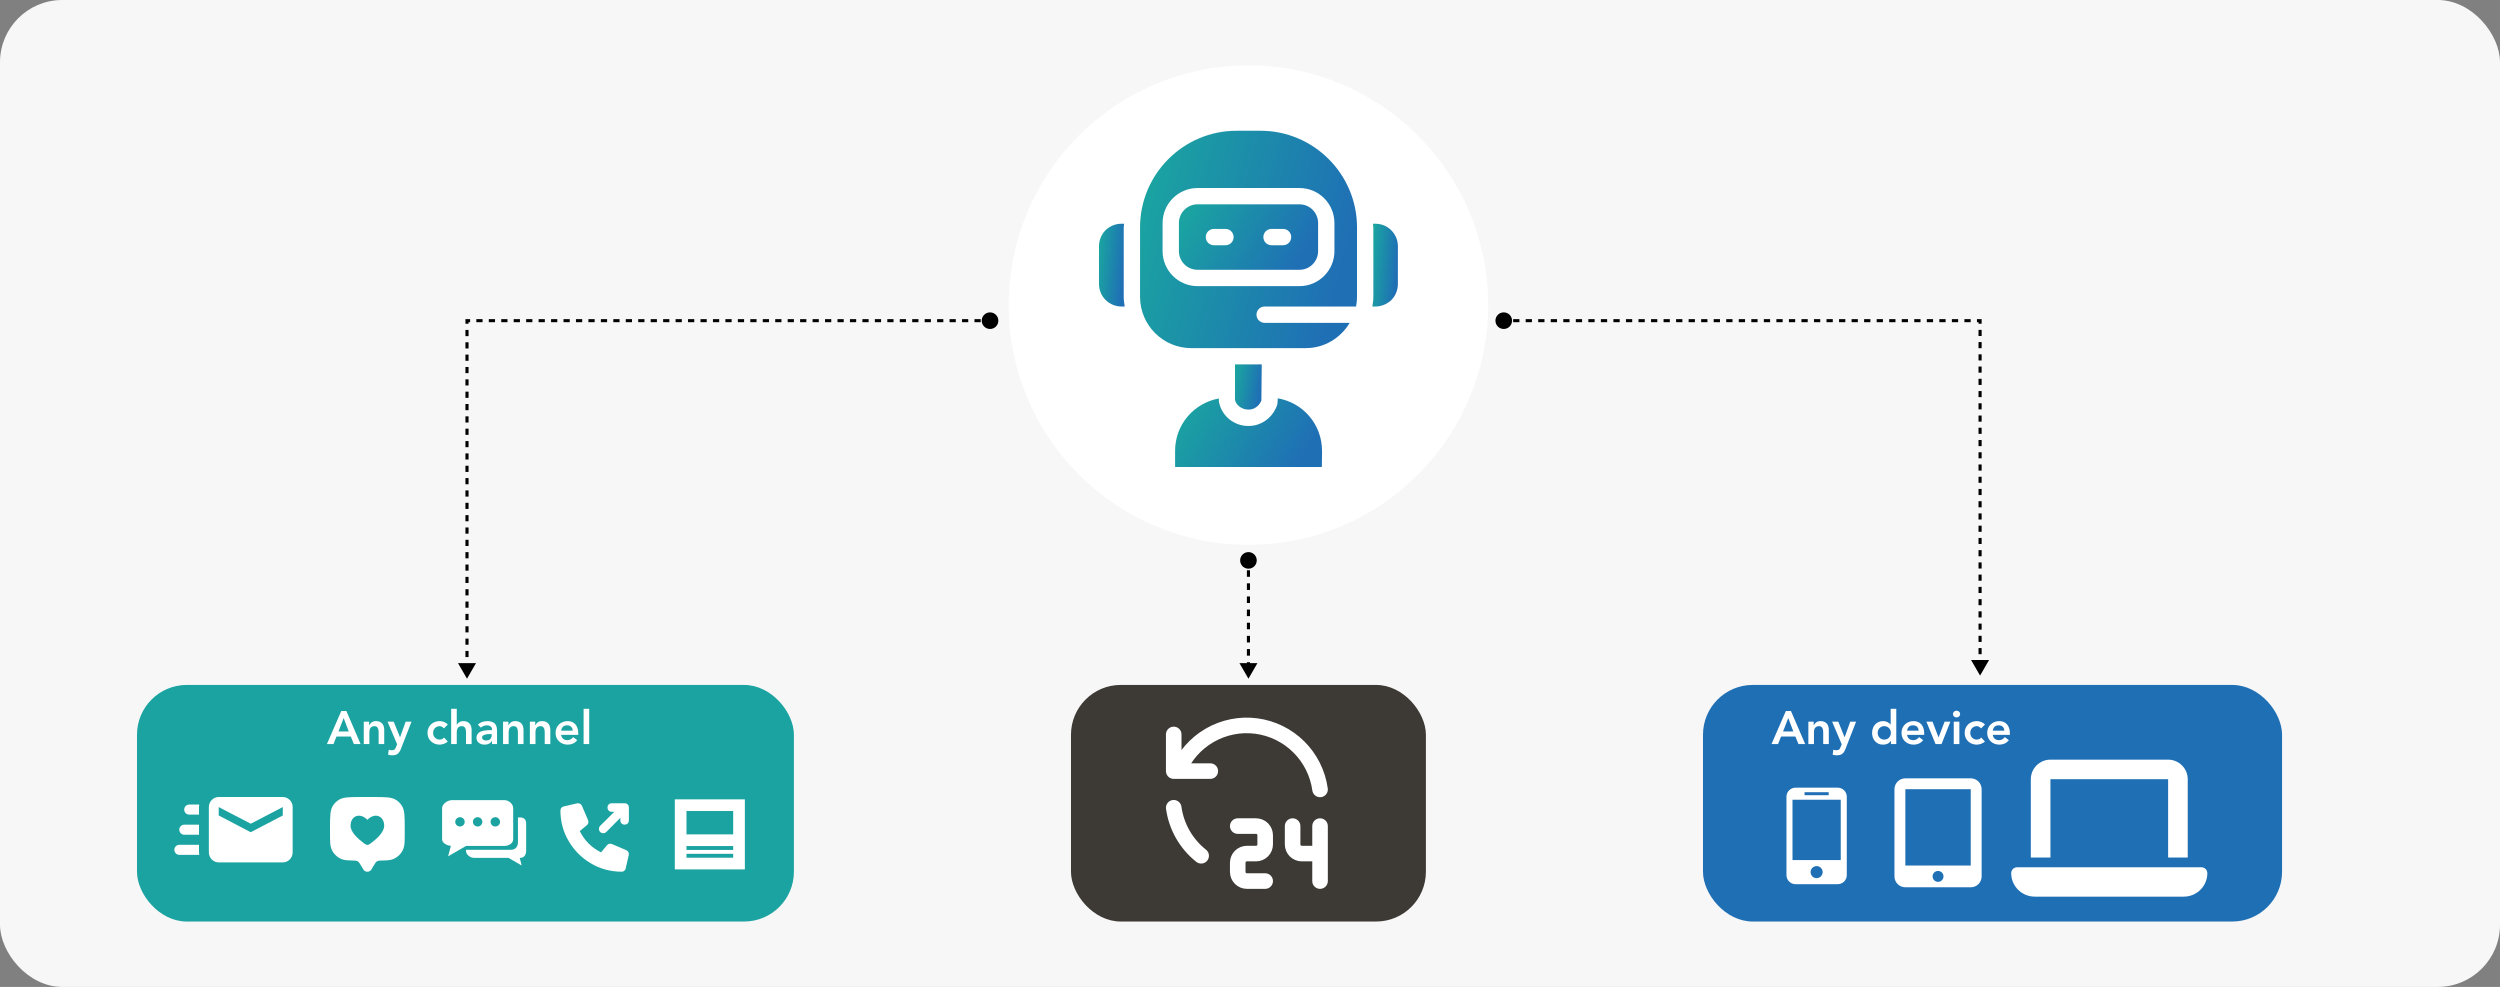 <svg xmlns="http://www.w3.org/2000/svg" width="803" height="317" viewBox="0 0 803 317" fill="none"><rect x="0" y="0" width="803" height="317" fill="#808080" stroke="none"/><rect width="803" height="317" rx="20" fill="#F7F7F7"></rect><rect x="547" y="230" width="292" height="183" rx="3" transform="rotate(180 547 230)" fill="#F7F7F7"></rect><path d="M315.333 103C315.333 101.527 316.527 100.333 318 100.333C319.473 100.333 320.667 101.527 320.667 103C320.667 104.473 319.473 105.667 318 105.667C316.527 105.667 315.333 104.473 315.333 103ZM150 103H149.5L149.5 102.5H150V103ZM150 218L147.113 213L152.887 213L150 218ZM149.5 215.026L149.5 213.043L150.5 213.043L150.5 215.026L149.5 215.026ZM149.5 211.06L149.5 209.078L150.5 209.078L150.5 211.06L149.5 211.06ZM149.5 207.095L149.5 205.112L150.5 205.112L150.5 207.095H149.5ZM149.5 203.129L149.5 201.147H150.5L150.5 203.129L149.5 203.129ZM149.5 199.164L149.5 197.181H150.5L150.5 199.164H149.5ZM149.5 195.198L149.5 193.216L150.5 193.216L150.5 195.198H149.5ZM149.5 191.233L149.5 189.25L150.5 189.25L150.5 191.233L149.5 191.233ZM149.5 187.267L149.5 185.284H150.5L150.5 187.267H149.5ZM149.5 183.302L149.5 181.319H150.5L150.5 183.302H149.5ZM149.5 179.336L149.5 177.353L150.5 177.353L150.5 179.336H149.5ZM149.5 175.371L149.5 173.388H150.5L150.5 175.371H149.5ZM149.5 171.405L149.5 169.422H150.5L150.5 171.405H149.5ZM149.5 167.44L149.5 165.457H150.5L150.5 167.44H149.5ZM149.5 163.474L149.5 161.491H150.5L150.5 163.474H149.5ZM149.5 159.509L149.5 157.526H150.5L150.5 159.509H149.5ZM149.5 155.543L149.5 153.56H150.5L150.5 155.543H149.5ZM149.5 151.578L149.5 149.595H150.5L150.5 151.578H149.5ZM149.5 147.612L149.5 145.629H150.5L150.5 147.612H149.5ZM149.5 143.647L149.5 141.664H150.5L150.5 143.647H149.5ZM149.5 139.681L149.5 137.698H150.5L150.5 139.681H149.5ZM149.5 135.716L149.5 133.733H150.5L150.5 135.716H149.5ZM149.5 131.75L149.5 129.767H150.5L150.5 131.75H149.5ZM149.5 127.785L149.5 125.802H150.5L150.5 127.785H149.5ZM149.5 123.819L149.5 121.836H150.5L150.5 123.819H149.5ZM149.5 119.853L149.5 117.871H150.5L150.5 119.853H149.5ZM149.5 115.888L149.5 113.905H150.5L150.5 115.888H149.5ZM149.5 111.922L149.5 109.94H150.5L150.5 111.922H149.5ZM149.5 107.957L149.5 105.974H150.5L150.5 107.957H149.5ZM149.5 103.991L149.5 103H150.5L150.5 103.991H149.5ZM150 102.5H151V103.5H150V102.5ZM153 102.5H155V103.5H153V102.5ZM157 102.5H159V103.5H157V102.5ZM161 102.5H163V103.5H161V102.5ZM165 102.5H167V103.5H165V102.5ZM169 102.5H171V103.5H169V102.5ZM173 102.5H175V103.5H173V102.5ZM177 102.5H179V103.5H177V102.5ZM181 102.5H183V103.5H181V102.5ZM185 102.5H187V103.5H185V102.5ZM189 102.5H191V103.5H189V102.5ZM193 102.5H195V103.5H193V102.5ZM197 102.5H199V103.5H197V102.5ZM201 102.5H203V103.5H201V102.5ZM205 102.5H207V103.5H205V102.5ZM209 102.5H211V103.5H209V102.5ZM213 102.5H215V103.5H213V102.5ZM217 102.5H219V103.5H217V102.5ZM221 102.5H223V103.5H221V102.5ZM225 102.5H227V103.5H225V102.5ZM229 102.5H231V103.5H229V102.5ZM233 102.5H235V103.5H233V102.5ZM237 102.5H239V103.5H237V102.5ZM241 102.5H243V103.5H241V102.5ZM245 102.5H247V103.5H245V102.5ZM249 102.5H251V103.5H249V102.5ZM253 102.5H255V103.5H253V102.5ZM257 102.5H259V103.5H257V102.5ZM261 102.5H263V103.5H261V102.5ZM265 102.5H267V103.5H265V102.5ZM269 102.5H271V103.5H269V102.5ZM273 102.5H275V103.5H273V102.5ZM277 102.5H279V103.5H277V102.5ZM281 102.5H283V103.5H281V102.5ZM285 102.5H287V103.5H285V102.5ZM289 102.5H291V103.5H289V102.5ZM293 102.5H295V103.5H293V102.5ZM297 102.5H299V103.5H297V102.5ZM301 102.5H303V103.5H301V102.5ZM305 102.5H307V103.5H305V102.5ZM309 102.5H311V103.5H309V102.5ZM313 102.5H315V103.5H313V102.5ZM317 102.5H318V103.5H317V102.5Z" fill="black"></path><path d="M485.667 103C485.667 101.527 484.473 100.333 483 100.333C481.527 100.333 480.333 101.527 480.333 103C480.333 104.473 481.527 105.667 483 105.667C484.473 105.667 485.667 104.473 485.667 103ZM636 103H636.5V102.5H636V103ZM636 217L638.887 212H633.113L636 217ZM636.5 214.052V212.086H635.5V214.052H636.5ZM636.5 210.121V208.155H635.5V210.121H636.5ZM636.5 206.19V204.224H635.5V206.19H636.5ZM636.5 202.259V200.293H635.5V202.259H636.5ZM636.5 198.328V196.362H635.5V198.328H636.5ZM636.5 194.397V192.431H635.5V194.397H636.5ZM636.5 190.466V188.5H635.5V190.466H636.5ZM636.5 186.534V184.569H635.5V186.534H636.5ZM636.5 182.603V180.638H635.5V182.603H636.5ZM636.5 178.672V176.707H635.5V178.672H636.5ZM636.5 174.741V172.776H635.5V174.741H636.5ZM636.5 170.81V168.845H635.5V170.81H636.5ZM636.5 166.879V164.914H635.5V166.879H636.5ZM636.5 162.948V160.983H635.5V162.948H636.5ZM636.5 159.017V157.052H635.5V159.017H636.5ZM636.5 155.086V153.121H635.5V155.086H636.5ZM636.5 151.155V149.19H635.5V151.155H636.5ZM636.5 147.224V145.259H635.5V147.224H636.5ZM636.5 143.293V141.328H635.5V143.293H636.5ZM636.5 139.362V137.397H635.5V139.362H636.5ZM636.5 135.431V133.466H635.5V135.431H636.5ZM636.5 131.5V129.534H635.5V131.5H636.5ZM636.5 127.569V125.603H635.5V127.569H636.5ZM636.5 123.638V121.672H635.5V123.638H636.5ZM636.5 119.707V117.741H635.5V119.707H636.5ZM636.5 115.776V113.81H635.5V115.776H636.5ZM636.5 111.845V109.879H635.5V111.845H636.5ZM636.5 107.914V105.948H635.5V107.914H636.5ZM636.5 103.983V103H635.5V103.983H636.5ZM636 102.5H634.993V103.5H636V102.5ZM632.98 102.5H630.967V103.5H632.98V102.5ZM628.954 102.5H626.941V103.5H628.954V102.5ZM624.928 102.5H622.914V103.5H624.928V102.5ZM620.901 102.5H618.888V103.5H620.901V102.5ZM616.875 102.5H614.862V103.5H616.875V102.5ZM612.849 102.5H610.836V103.5H612.849V102.5ZM608.822 102.5H606.809V103.5H608.822V102.5ZM604.796 102.5H602.783V103.5H604.796V102.5ZM600.77 102.5H598.757V103.5H600.77V102.5ZM596.743 102.5H594.73V103.5H596.743V102.5ZM592.717 102.5H590.704V103.5H592.717V102.5ZM588.691 102.5H586.678V103.5H588.691V102.5ZM584.664 102.5H582.651V103.5H584.664V102.5ZM580.638 102.5H578.625V103.5H580.638V102.5ZM576.612 102.5H574.599V103.5H576.612V102.5ZM572.586 102.5H570.572V103.5H572.586V102.5ZM568.559 102.5H566.546V103.5H568.559V102.5ZM564.533 102.5H562.52V103.5H564.533V102.5ZM560.507 102.5H558.493V103.5H560.507V102.5ZM556.48 102.5H554.467V103.5H556.48V102.5ZM552.454 102.5H550.441V103.5H552.454V102.5ZM548.428 102.5H546.414V103.5H548.428V102.5ZM544.401 102.5H542.388V103.5H544.401V102.5ZM540.375 102.5H538.362V103.5H540.375V102.5ZM536.349 102.5H534.335V103.5H536.349V102.5ZM532.322 102.5H530.309V103.5H532.322V102.5ZM528.296 102.5H526.283V103.5H528.296V102.5ZM524.27 102.5H522.257V103.5H524.27V102.5ZM520.243 102.5H518.23V103.5H520.243V102.5ZM516.217 102.5H514.204V103.5H516.217V102.5ZM512.191 102.5H510.178V103.5H512.191V102.5ZM508.164 102.5H506.151V103.5H508.164V102.5ZM504.138 102.5H502.125V103.5H504.138V102.5ZM500.112 102.5H498.099V103.5H500.112V102.5ZM496.085 102.5H494.072V103.5H496.085V102.5ZM492.059 102.5H490.046V103.5H492.059V102.5ZM488.033 102.5H486.02V103.5H488.033V102.5ZM484.007 102.5H483V103.5H484.007V102.5Z" fill="black"></path><path d="M401 182.667C402.473 182.667 403.667 181.473 403.667 180C403.667 178.527 402.473 177.333 401 177.333C399.527 177.333 398.333 178.527 398.333 180C398.333 181.473 399.527 182.667 401 182.667ZM401 218L403.887 213L398.113 213L401 218ZM401.5 214.825L401.5 212.708L400.5 212.708L400.5 214.825L401.5 214.825ZM401.5 210.591L401.5 208.474L400.5 208.474L400.5 210.591L401.5 210.591ZM401.5 206.357L401.5 204.24L400.5 204.24L400.5 206.357L401.5 206.357ZM401.5 202.124L401.5 201.065L400.5 201.065L400.5 202.124L401.5 202.124ZM401.5 201.065L401.5 200.012L400.5 200.012L400.5 201.065L401.5 201.065ZM401.5 197.905L401.5 195.799L400.5 195.799L400.5 197.905L401.5 197.905ZM401.5 193.692L401.5 191.586L400.5 191.586L400.5 193.692L401.5 193.692ZM401.5 189.479L401.5 187.373L400.5 187.373L400.5 189.479L401.5 189.479ZM401.5 185.266L401.5 183.16L400.5 183.16L400.5 185.266L401.5 185.266ZM401.5 181.053L401.5 180L400.5 180L400.5 181.053L401.5 181.053Z" fill="black"></path><circle cx="401" cy="98" r="77" fill="white"></circle><g clip-path="url(#clip0_2067_639)"><path d="M406.207 98.448H435.565C435.758 97.439 435.876 96.415 435.876 95.347V73.05C435.876 55.93 421.967 42 404.873 42H397.186C380.092 42 366.183 55.93 366.183 73.05V95.347C366.183 104.426 373.56 111.814 382.61 111.814H419.434C425.433 111.814 430.647 108.536 433.521 103.699H406.207C404.755 103.699 403.585 102.527 403.585 101.074C403.585 99.62 404.755 98.448 406.207 98.448ZM384.64 91.906C378.463 91.906 373.426 86.876 373.426 80.675V71.626C373.426 65.425 378.463 60.396 384.64 60.396H417.405C423.582 60.396 428.618 65.425 428.618 71.626V80.675C428.618 86.862 423.582 91.906 417.405 91.906H384.64Z" fill="url(#paint0_linear_2067_639)"></path><path d="M423.374 80.675V71.626C423.374 68.332 420.693 65.632 417.405 65.632H384.64C381.351 65.632 378.67 68.317 378.67 71.626V80.675C378.67 83.969 381.351 86.654 384.64 86.654H417.405C420.693 86.654 423.374 83.969 423.374 80.675ZM393.616 78.776H389.913C388.461 78.776 387.291 77.604 387.291 76.15C387.291 74.697 388.461 73.525 389.913 73.525H393.616C395.068 73.525 396.238 74.697 396.238 76.15C396.238 77.604 395.068 78.776 393.616 78.776ZM412.117 78.776H408.414C406.962 78.776 405.792 77.604 405.792 76.15C405.792 74.697 406.962 73.525 408.414 73.525H412.117C413.568 73.525 414.739 74.697 414.739 76.15C414.739 77.604 413.568 78.776 412.117 78.776Z" fill="url(#paint1_linear_2067_639)"></path><path d="M449 79.073C449 75.097 445.771 71.863 441.801 71.863H441.001C441.001 72.264 441.12 72.635 441.12 73.05V95.347C441.12 96.401 440.957 97.424 440.809 98.448H441.801C443.697 98.448 445.534 97.691 446.956 96.326C448.245 94.977 449 93.137 449 91.238V79.073Z" fill="url(#paint2_linear_2067_639)"></path><path d="M353 91.238C353 95.214 356.229 98.448 360.199 98.448H361.251C361.102 97.424 360.94 96.415 360.94 95.347V73.05C360.94 72.65 361.043 72.264 361.058 71.863H360.199C358.303 71.863 356.466 72.62 355.044 73.985C353.755 75.335 353 77.159 353 79.073V91.238Z" fill="url(#paint3_linear_2067_639)"></path><path d="M424.633 144.823C424.633 136.307 418.531 129.32 410.413 127.94C410.413 127.94 410.369 129.572 410.295 129.809C409.243 133.37 406.266 136.07 402.681 136.678C402.104 136.767 401.541 136.826 400.978 136.826C396.356 136.826 392.342 133.622 391.498 128.934V127.985C383.366 129.513 377.441 136.441 377.441 144.823V150H424.574L424.648 144.823H424.633Z" fill="url(#paint4_linear_2067_639)"></path><path d="M405.155 128.637L405.273 117.051H396.682V128.459C397.082 130.373 399.378 131.916 401.792 131.5C403.289 131.233 404.607 130.106 405.155 128.622V128.637Z" fill="url(#paint5_linear_2067_639)"></path></g><rect x="344" y="220" width="114" height="76" rx="16" fill="#3D3935"></rect><rect x="44" y="220" width="211" height="76" rx="16" fill="#1AA3A1"></rect><g clip-path="url(#clip1_2067_639)"><path d="M201.185 273.081C201.816 273.426 202.074 273.94 201.958 274.627L200.971 278.968C200.772 279.628 200.341 279.97 199.681 280C196.015 279.97 192.705 279.069 189.756 277.294C186.806 275.546 184.457 273.197 182.709 270.247C180.931 267.295 180.03 264 180 260.364C180.03 259.677 180.372 259.231 181.032 259.032L185.328 258.042C186.072 257.926 186.604 258.184 186.919 258.815L188.896 263.456C189.125 264.086 188.997 264.616 188.51 265.047L186.232 266.938C186.949 268.428 187.894 269.76 189.069 270.934C190.243 272.109 191.575 273.054 193.065 273.771L194.956 271.493C195.387 271.006 195.916 270.878 196.547 271.107L201.188 273.084L201.185 273.081ZM200.626 258C201.028 258 201.358 258.128 201.613 258.387C201.872 258.645 202 258.975 202 259.374V263.498C202 263.899 201.872 264.229 201.613 264.485C201.355 264.744 201.025 264.871 200.626 264.871C200.228 264.871 199.895 264.744 199.639 264.485C199.38 264.226 199.253 263.896 199.253 263.498V262.68L194.742 267.235C194.457 267.494 194.127 267.622 193.755 267.622C193.383 267.622 193.053 267.494 192.768 267.235C192.509 266.95 192.381 266.62 192.381 266.248C192.381 265.876 192.509 265.546 192.768 265.261L197.323 260.75H196.505C196.104 260.75 195.774 260.623 195.518 260.364C195.262 260.105 195.132 259.775 195.132 259.377C195.132 258.978 195.259 258.645 195.518 258.39C195.777 258.134 196.107 258.003 196.505 258.003H200.629L200.626 258Z" fill="white"></path></g><rect x="547" y="220" width="186" height="76" rx="16" fill="#1F6FB5"></rect><path fill-rule="evenodd" clip-rule="evenodd" d="M119.304 279.266L119.955 278.166C120.459 277.314 120.711 276.887 121.116 276.652C121.522 276.416 122.032 276.407 123.052 276.389C124.559 276.364 125.504 276.272 126.296 275.943C127.024 275.641 127.685 275.199 128.242 274.642C128.799 274.085 129.241 273.424 129.543 272.696C130 271.594 130 270.196 130 267.4V266.2C130 262.272 130 260.308 129.116 258.866C128.621 258.058 127.943 257.379 127.136 256.884C125.692 256 123.728 256 119.8 256H116.2C112.272 256 110.308 256 108.866 256.884C108.058 257.379 107.379 258.057 106.884 258.864C106 260.308 106 262.274 106 266.2V267.4C106 270.196 106 271.594 106.456 272.696C106.758 273.424 107.2 274.085 107.757 274.642C108.315 275.2 108.976 275.641 109.704 275.943C110.496 276.272 111.441 276.363 112.948 276.389C113.968 276.407 114.478 276.416 114.884 276.652C115.288 276.887 115.541 277.313 116.045 278.166L116.696 279.266C117.275 280.245 118.724 280.245 119.304 279.266ZM112.6 265.258C112.6 267.36 115.196 269.596 116.788 270.77C117.333 271.172 117.605 271.372 118 271.372C118.395 271.372 118.667 271.172 119.212 270.77C120.804 269.596 123.4 267.362 123.4 265.258C123.4 262.046 120.43 260.846 118 263.327C115.57 260.846 112.6 262.046 112.6 265.258Z" fill="white"></path><path d="M90.833 256H70.25C68.508 256 67.083 257.454 67.083 259.231V273.769C67.083 274.626 67.417 275.448 68.011 276.054C68.605 276.66 69.41 277 70.25 277H90.833C92.591 277 94 275.562 94 273.769V259.231C94 258.374 93.666 257.552 93.073 256.946C92.479 256.34 91.673 256 90.833 256ZM90.833 261.928L80.542 267.308L70.25 261.928V259.231L80.542 264.578L90.833 259.231V261.928ZM63.917 273.769C63.917 274.044 63.964 274.302 63.996 274.577H57.583C56.709 274.577 56 273.85 56 272.962C56 272.073 56.709 271.346 57.583 271.346H63.917V273.769ZM60.75 258.423H63.996C63.964 258.698 63.917 258.956 63.917 259.231V261.654H60.75C59.879 261.654 59.167 260.927 59.167 260.038C59.167 259.15 59.879 258.423 60.75 258.423ZM57.583 266.5C57.583 265.612 58.296 264.885 59.167 264.885H63.917V268.115H59.167C58.296 268.115 57.583 267.388 57.583 266.5Z" fill="white"></path><g clip-path="url(#clip2_2067_639)"><path d="M167.105 262.564H166.364V270.572C166.364 271.82 165.626 272.948 164.151 272.948H149.68V273.329C149.68 274.431 150.954 275.546 152.26 275.546H163.324L167.558 278L166.943 275.546H167.105C168.411 275.546 169 274.434 169 273.329V264.464C169 263.362 168.411 262.564 167.105 262.564Z" fill="white"></path><path d="M161.991 257H145.182C143.703 257 142 258.294 142 259.542V269.581C142 270.732 143.442 271.56 144.825 271.69L143.925 275.057L149.693 271.713H161.991C163.47 271.713 164.836 270.829 164.836 269.581V259.542C164.836 258.294 163.47 257 161.991 257ZM147.745 265.474C146.905 265.474 146.227 264.803 146.227 263.978C146.227 263.154 146.908 262.482 147.745 262.482C148.582 262.482 149.264 263.154 149.264 263.978C149.264 264.803 148.582 265.474 147.745 265.474ZM153.418 265.474C152.578 265.474 151.9 264.803 151.9 263.978C151.9 263.154 152.581 262.482 153.418 262.482C154.255 262.482 154.936 263.154 154.936 263.978C154.936 264.803 154.255 265.474 153.418 265.474ZM159.09 265.474C158.25 265.474 157.572 264.803 157.572 263.978C157.572 263.154 158.254 262.482 159.09 262.482C159.927 262.482 160.609 263.154 160.609 263.978C160.609 264.803 159.927 265.474 159.09 265.474Z" fill="white"></path></g><path d="M216.75 256.75V279.25H239.25V256.75H216.75ZM235.5 275.5H220.5V274.25H235.5V275.5ZM235.5 273H220.5V271.75H235.5V273ZM235.5 268H220.5V260.5H235.5V268Z" fill="white"></path><path d="M109.62 228.38H111.255L115.83 239H113.67L112.68 236.57H108.075L107.115 239H105L109.62 228.38ZM112.02 234.95L110.385 230.63L108.72 234.95H112.02ZM116.845 231.8H118.555V232.955H118.585C118.755 232.595 119.015 232.285 119.365 232.025C119.715 231.755 120.19 231.62 120.79 231.62C121.27 231.62 121.675 231.7 122.005 231.86C122.345 232.02 122.62 232.23 122.83 232.49C123.04 232.75 123.19 233.05 123.28 233.39C123.37 233.73 123.415 234.085 123.415 234.455V239H121.615V235.355C121.615 235.155 121.605 234.935 121.585 234.695C121.565 234.445 121.51 234.215 121.42 234.005C121.34 233.785 121.21 233.605 121.03 233.465C120.85 233.315 120.605 233.24 120.295 233.24C119.995 233.24 119.74 233.29 119.53 233.39C119.33 233.49 119.16 233.625 119.02 233.795C118.89 233.965 118.795 234.16 118.735 234.38C118.675 234.6 118.645 234.83 118.645 235.07V239H116.845V231.8ZM124.483 231.8H126.463L128.473 236.795H128.503L130.303 231.8H132.178L128.773 240.545C128.643 240.885 128.498 241.18 128.338 241.43C128.188 241.69 128.008 241.905 127.798 242.075C127.588 242.255 127.338 242.385 127.048 242.465C126.768 242.555 126.428 242.6 126.028 242.6C125.558 242.6 125.098 242.54 124.648 242.42L124.873 240.8C125.013 240.85 125.158 240.89 125.308 240.92C125.468 240.96 125.628 240.98 125.788 240.98C126.008 240.98 126.193 240.96 126.343 240.92C126.493 240.88 126.618 240.815 126.718 240.725C126.828 240.645 126.918 240.535 126.988 240.395C127.058 240.265 127.133 240.105 127.213 239.915L127.558 239.06L124.483 231.8ZM142.595 233.96C142.385 233.74 142.165 233.565 141.935 233.435C141.705 233.305 141.47 233.24 141.23 233.24C140.9 233.24 140.605 233.3 140.345 233.42C140.085 233.54 139.86 233.7 139.67 233.9C139.49 234.1 139.35 234.33 139.25 234.59C139.16 234.85 139.115 235.12 139.115 235.4C139.115 235.68 139.16 235.95 139.25 236.21C139.35 236.47 139.49 236.7 139.67 236.9C139.86 237.1 140.085 237.26 140.345 237.38C140.605 237.5 140.9 237.56 141.23 237.56C141.51 237.56 141.77 237.505 142.01 237.395C142.25 237.275 142.455 237.105 142.625 236.885L143.825 238.175C143.645 238.355 143.435 238.51 143.195 238.64C142.965 238.77 142.73 238.875 142.49 238.955C142.25 239.035 142.02 239.09 141.8 239.12C141.58 239.16 141.39 239.18 141.23 239.18C140.69 239.18 140.18 239.09 139.7 238.91C139.22 238.73 138.805 238.475 138.455 238.145C138.105 237.815 137.825 237.42 137.615 236.96C137.415 236.49 137.315 235.97 137.315 235.4C137.315 234.83 137.415 234.315 137.615 233.855C137.825 233.385 138.105 232.985 138.455 232.655C138.805 232.325 139.22 232.07 139.7 231.89C140.18 231.71 140.69 231.62 141.23 231.62C141.69 231.62 142.15 231.71 142.61 231.89C143.08 232.06 143.49 232.335 143.84 232.715L142.595 233.96ZM146.712 232.805H146.742C146.882 232.505 147.127 232.235 147.477 231.995C147.837 231.745 148.297 231.62 148.857 231.62C149.337 231.62 149.742 231.7 150.072 231.86C150.412 232.02 150.687 232.23 150.897 232.49C151.107 232.75 151.257 233.05 151.347 233.39C151.437 233.73 151.482 234.085 151.482 234.455V239H149.682V235.355C149.682 235.155 149.672 234.935 149.652 234.695C149.632 234.445 149.577 234.215 149.487 234.005C149.407 233.785 149.277 233.605 149.097 233.465C148.917 233.315 148.672 233.24 148.362 233.24C148.062 233.24 147.807 233.29 147.597 233.39C147.397 233.49 147.227 233.625 147.087 233.795C146.957 233.965 146.862 234.16 146.802 234.38C146.742 234.6 146.712 234.83 146.712 235.07V239H144.912V227.66H146.712V232.805ZM158.025 238.01H157.98C157.72 238.42 157.39 238.72 156.99 238.91C156.59 239.09 156.15 239.18 155.67 239.18C155.34 239.18 155.015 239.135 154.695 239.045C154.385 238.955 154.105 238.82 153.855 238.64C153.615 238.46 153.42 238.235 153.27 237.965C153.12 237.695 153.045 237.38 153.045 237.02C153.045 236.63 153.115 236.3 153.255 236.03C153.395 235.75 153.58 235.52 153.81 235.34C154.05 235.15 154.325 235 154.635 234.89C154.945 234.78 155.265 234.7 155.595 234.65C155.935 234.59 156.275 234.555 156.615 234.545C156.955 234.525 157.275 234.515 157.575 234.515H158.025V234.32C158.025 233.87 157.87 233.535 157.56 233.315C157.25 233.085 156.855 232.97 156.375 232.97C155.995 232.97 155.64 233.04 155.31 233.18C154.98 233.31 154.695 233.49 154.455 233.72L153.51 232.775C153.91 232.365 154.375 232.07 154.905 231.89C155.445 231.71 156 231.62 156.57 231.62C157.08 231.62 157.51 231.68 157.86 231.8C158.21 231.91 158.5 232.055 158.73 232.235C158.96 232.415 159.135 232.625 159.255 232.865C159.385 233.095 159.475 233.33 159.525 233.57C159.585 233.81 159.62 234.045 159.63 234.275C159.64 234.495 159.645 234.69 159.645 234.86V239H158.025V238.01ZM157.92 235.775H157.545C157.295 235.775 157.015 235.785 156.705 235.805C156.395 235.825 156.1 235.875 155.82 235.955C155.55 236.025 155.32 236.135 155.13 236.285C154.94 236.425 154.845 236.625 154.845 236.885C154.845 237.055 154.88 237.2 154.95 237.32C155.03 237.43 155.13 237.525 155.25 237.605C155.37 237.685 155.505 237.745 155.655 237.785C155.805 237.815 155.955 237.83 156.105 237.83C156.725 237.83 157.18 237.685 157.47 237.395C157.77 237.095 157.92 236.69 157.92 236.18V235.775ZM161.582 231.8H163.292V232.955H163.322C163.492 232.595 163.752 232.285 164.102 232.025C164.452 231.755 164.927 231.62 165.527 231.62C166.007 231.62 166.412 231.7 166.742 231.86C167.082 232.02 167.357 232.23 167.567 232.49C167.777 232.75 167.927 233.05 168.017 233.39C168.107 233.73 168.152 234.085 168.152 234.455V239H166.352V235.355C166.352 235.155 166.342 234.935 166.322 234.695C166.302 234.445 166.247 234.215 166.157 234.005C166.077 233.785 165.947 233.605 165.767 233.465C165.587 233.315 165.342 233.24 165.032 233.24C164.732 233.24 164.477 233.29 164.267 233.39C164.067 233.49 163.897 233.625 163.757 233.795C163.627 233.965 163.532 234.16 163.472 234.38C163.412 234.6 163.382 234.83 163.382 235.07V239H161.582V231.8ZM170.195 231.8H171.905V232.955H171.935C172.105 232.595 172.365 232.285 172.715 232.025C173.065 231.755 173.54 231.62 174.14 231.62C174.62 231.62 175.025 231.7 175.355 231.86C175.695 232.02 175.97 232.23 176.18 232.49C176.39 232.75 176.54 233.05 176.63 233.39C176.72 233.73 176.765 234.085 176.765 234.455V239H174.965V235.355C174.965 235.155 174.955 234.935 174.935 234.695C174.915 234.445 174.86 234.215 174.77 234.005C174.69 233.785 174.56 233.605 174.38 233.465C174.2 233.315 173.955 233.24 173.645 233.24C173.345 233.24 173.09 233.29 172.88 233.39C172.68 233.49 172.51 233.625 172.37 233.795C172.24 233.965 172.145 234.16 172.085 234.38C172.025 234.6 171.995 234.83 171.995 235.07V239H170.195V231.8ZM180.248 236.03C180.308 236.57 180.518 236.99 180.878 237.29C181.238 237.59 181.673 237.74 182.183 237.74C182.633 237.74 183.008 237.65 183.308 237.47C183.618 237.28 183.888 237.045 184.118 236.765L185.408 237.74C184.988 238.26 184.518 238.63 183.998 238.85C183.478 239.07 182.933 239.18 182.363 239.18C181.823 239.18 181.313 239.09 180.833 238.91C180.353 238.73 179.938 238.475 179.588 238.145C179.238 237.815 178.958 237.42 178.748 236.96C178.548 236.49 178.448 235.97 178.448 235.4C178.448 234.83 178.548 234.315 178.748 233.855C178.958 233.385 179.238 232.985 179.588 232.655C179.938 232.325 180.353 232.07 180.833 231.89C181.313 231.71 181.823 231.62 182.363 231.62C182.863 231.62 183.318 231.71 183.728 231.89C184.148 232.06 184.503 232.31 184.793 232.64C185.093 232.97 185.323 233.38 185.483 233.87C185.653 234.35 185.738 234.905 185.738 235.535V236.03H180.248ZM183.938 234.68C183.928 234.15 183.763 233.735 183.443 233.435C183.123 233.125 182.678 232.97 182.108 232.97C181.568 232.97 181.138 233.125 180.818 233.435C180.508 233.745 180.318 234.16 180.248 234.68H183.938ZM187.451 227.66H189.251V239H187.451V227.66Z" fill="white"></path><path d="M424 253.562C423.282 248.382 420.884 243.582 417.175 239.902C413.467 236.222 408.654 233.865 403.478 233.196C398.302 232.527 393.049 233.582 388.53 236.198C384.011 238.814 380.476 242.847 378.469 247.675M377 235.9V247.675H388.75M377 259.45C377.842 265.538 381 271.065 385.812 274.875M397.562 265.337H403.438C404.217 265.337 404.964 265.648 405.515 266.2C406.066 266.752 406.375 267.5 406.375 268.281V271.225C406.375 272.006 406.066 272.754 405.515 273.307C404.964 273.859 404.217 274.169 403.438 274.169H400.5C399.721 274.169 398.974 274.479 398.423 275.031C397.872 275.583 397.562 276.332 397.562 277.112V280.056C397.562 280.837 397.872 281.586 398.423 282.138C398.974 282.69 399.721 283 400.5 283H406.375M415.188 265.337V271.225C415.188 272.006 415.497 272.754 416.048 273.307C416.599 273.859 417.346 274.169 418.125 274.169H421.062M424 265.337V283" stroke="white" stroke-width="5" stroke-linecap="round" stroke-linejoin="round"></path><path d="M573.62 228.38H575.255L579.83 239H577.67L576.68 236.57H572.075L571.115 239H569L573.62 228.38ZM576.02 234.95L574.385 230.63L572.72 234.95H576.02ZM580.845 231.8H582.555V232.955H582.585C582.755 232.595 583.015 232.285 583.365 232.025C583.715 231.755 584.19 231.62 584.79 231.62C585.27 231.62 585.675 231.7 586.005 231.86C586.345 232.02 586.62 232.23 586.83 232.49C587.04 232.75 587.19 233.05 587.28 233.39C587.37 233.73 587.415 234.085 587.415 234.455V239H585.615V235.355C585.615 235.155 585.605 234.935 585.585 234.695C585.565 234.445 585.51 234.215 585.42 234.005C585.34 233.785 585.21 233.605 585.03 233.465C584.85 233.315 584.605 233.24 584.295 233.24C583.995 233.24 583.74 233.29 583.53 233.39C583.33 233.49 583.16 233.625 583.02 233.795C582.89 233.965 582.795 234.16 582.735 234.38C582.675 234.6 582.645 234.83 582.645 235.07V239H580.845V231.8ZM588.483 231.8H590.463L592.473 236.795H592.503L594.303 231.8H596.178L592.773 240.545C592.643 240.885 592.498 241.18 592.338 241.43C592.188 241.69 592.008 241.905 591.798 242.075C591.588 242.255 591.338 242.385 591.048 242.465C590.768 242.555 590.428 242.6 590.028 242.6C589.558 242.6 589.098 242.54 588.648 242.42L588.873 240.8C589.013 240.85 589.158 240.89 589.308 240.92C589.468 240.96 589.628 240.98 589.788 240.98C590.008 240.98 590.193 240.96 590.343 240.92C590.493 240.88 590.618 240.815 590.718 240.725C590.828 240.645 590.918 240.535 590.988 240.395C591.058 240.265 591.133 240.105 591.213 239.915L591.558 239.06L588.483 231.8ZM607.375 237.92H607.345C607.085 238.36 606.735 238.68 606.295 238.88C605.855 239.08 605.38 239.18 604.87 239.18C604.31 239.18 603.81 239.085 603.37 238.895C602.94 238.695 602.57 238.425 602.26 238.085C601.95 237.745 601.715 237.345 601.555 236.885C601.395 236.425 601.315 235.93 601.315 235.4C601.315 234.87 601.4 234.375 601.57 233.915C601.74 233.455 601.975 233.055 602.275 232.715C602.585 232.375 602.955 232.11 603.385 231.92C603.815 231.72 604.285 231.62 604.795 231.62C605.135 231.62 605.435 231.655 605.695 231.725C605.955 231.795 606.185 231.885 606.385 231.995C606.585 232.105 606.755 232.225 606.895 232.355C607.035 232.475 607.15 232.595 607.24 232.715H607.285V227.66H609.085V239H607.375V237.92ZM603.115 235.4C603.115 235.68 603.16 235.95 603.25 236.21C603.35 236.47 603.49 236.7 603.67 236.9C603.86 237.1 604.085 237.26 604.345 237.38C604.605 237.5 604.9 237.56 605.23 237.56C605.56 237.56 605.855 237.5 606.115 237.38C606.375 237.26 606.595 237.1 606.775 236.9C606.965 236.7 607.105 236.47 607.195 236.21C607.295 235.95 607.345 235.68 607.345 235.4C607.345 235.12 607.295 234.85 607.195 234.59C607.105 234.33 606.965 234.1 606.775 233.9C606.595 233.7 606.375 233.54 606.115 233.42C605.855 233.3 605.56 233.24 605.23 233.24C604.9 233.24 604.605 233.3 604.345 233.42C604.085 233.54 603.86 233.7 603.67 233.9C603.49 234.1 603.35 234.33 603.25 234.59C603.16 234.85 603.115 235.12 603.115 235.4ZM612.564 236.03C612.624 236.57 612.834 236.99 613.194 237.29C613.554 237.59 613.989 237.74 614.499 237.74C614.949 237.74 615.324 237.65 615.624 237.47C615.934 237.28 616.204 237.045 616.434 236.765L617.724 237.74C617.304 238.26 616.834 238.63 616.314 238.85C615.794 239.07 615.249 239.18 614.679 239.18C614.139 239.18 613.629 239.09 613.149 238.91C612.669 238.73 612.254 238.475 611.904 238.145C611.554 237.815 611.274 237.42 611.064 236.96C610.864 236.49 610.764 235.97 610.764 235.4C610.764 234.83 610.864 234.315 611.064 233.855C611.274 233.385 611.554 232.985 611.904 232.655C612.254 232.325 612.669 232.07 613.149 231.89C613.629 231.71 614.139 231.62 614.679 231.62C615.179 231.62 615.634 231.71 616.044 231.89C616.464 232.06 616.819 232.31 617.109 232.64C617.409 232.97 617.639 233.38 617.799 233.87C617.969 234.35 618.054 234.905 618.054 235.535V236.03H612.564ZM616.254 234.68C616.244 234.15 616.079 233.735 615.759 233.435C615.439 233.125 614.994 232.97 614.424 232.97C613.884 232.97 613.454 233.125 613.134 233.435C612.824 233.745 612.634 234.16 612.564 234.68H616.254ZM618.762 231.8H620.727L622.647 236.84H622.677L624.612 231.8H626.457L623.622 239H621.702L618.762 231.8ZM627.545 231.8H629.345V239H627.545V231.8ZM627.29 229.355C627.29 229.065 627.395 228.815 627.605 228.605C627.825 228.385 628.1 228.275 628.43 228.275C628.76 228.275 629.035 228.38 629.255 228.59C629.485 228.79 629.6 229.045 629.6 229.355C629.6 229.665 629.485 229.925 629.255 230.135C629.035 230.335 628.76 230.435 628.43 230.435C628.1 230.435 627.825 230.33 627.605 230.12C627.395 229.9 627.29 229.645 627.29 229.355ZM636.332 233.96C636.122 233.74 635.902 233.565 635.672 233.435C635.442 233.305 635.207 233.24 634.967 233.24C634.637 233.24 634.342 233.3 634.082 233.42C633.822 233.54 633.597 233.7 633.407 233.9C633.227 234.1 633.087 234.33 632.987 234.59C632.897 234.85 632.852 235.12 632.852 235.4C632.852 235.68 632.897 235.95 632.987 236.21C633.087 236.47 633.227 236.7 633.407 236.9C633.597 237.1 633.822 237.26 634.082 237.38C634.342 237.5 634.637 237.56 634.967 237.56C635.247 237.56 635.507 237.505 635.747 237.395C635.987 237.275 636.192 237.105 636.362 236.885L637.562 238.175C637.382 238.355 637.172 238.51 636.932 238.64C636.702 238.77 636.467 238.875 636.227 238.955C635.987 239.035 635.757 239.09 635.537 239.12C635.317 239.16 635.127 239.18 634.967 239.18C634.427 239.18 633.917 239.09 633.437 238.91C632.957 238.73 632.542 238.475 632.192 238.145C631.842 237.815 631.562 237.42 631.352 236.96C631.152 236.49 631.052 235.97 631.052 235.4C631.052 234.83 631.152 234.315 631.352 233.855C631.562 233.385 631.842 232.985 632.192 232.655C632.542 232.325 632.957 232.07 633.437 231.89C633.917 231.71 634.427 231.62 634.967 231.62C635.427 231.62 635.887 231.71 636.347 231.89C636.817 232.06 637.227 232.335 637.577 232.715L636.332 233.96ZM640.088 236.03C640.148 236.57 640.358 236.99 640.718 237.29C641.078 237.59 641.513 237.74 642.023 237.74C642.473 237.74 642.848 237.65 643.148 237.47C643.458 237.28 643.728 237.045 643.958 236.765L645.248 237.74C644.828 238.26 644.358 238.63 643.838 238.85C643.318 239.07 642.773 239.18 642.203 239.18C641.663 239.18 641.153 239.09 640.673 238.91C640.193 238.73 639.778 238.475 639.428 238.145C639.078 237.815 638.798 237.42 638.588 236.96C638.388 236.49 638.288 235.97 638.288 235.4C638.288 234.83 638.388 234.315 638.588 233.855C638.798 233.385 639.078 232.985 639.428 232.655C639.778 232.325 640.193 232.07 640.673 231.89C641.153 231.71 641.663 231.62 642.203 231.62C642.703 231.62 643.158 231.71 643.568 231.89C643.988 232.06 644.343 232.31 644.633 232.64C644.933 232.97 645.163 233.38 645.323 233.87C645.493 234.35 645.578 234.905 645.578 235.535V236.03H640.088ZM643.778 234.68C643.768 234.15 643.603 233.735 643.283 233.435C642.963 233.125 642.518 232.97 641.948 232.97C641.408 232.97 640.978 233.125 640.658 233.435C640.348 233.745 640.158 234.16 640.088 234.68H643.778Z" fill="white"></path><path d="M590.281 253H576.719C575.12 253 573.812 254.308 573.812 255.906V281.094C573.812 282.692 575.12 284 576.719 284H590.281C591.88 284 593.188 282.692 593.188 281.094V255.906C593.188 254.308 591.88 253 590.281 253ZM579.625 254.453H587.375V255.422H579.625V254.453ZM583.5 282.062C582.986 282.062 582.493 281.858 582.13 281.495C581.767 281.132 581.562 280.639 581.562 280.125C581.562 279.611 581.767 279.118 582.13 278.755C582.493 278.392 582.986 278.188 583.5 278.188C584.014 278.188 584.507 278.392 584.87 278.755C585.233 279.118 585.438 279.611 585.438 280.125C585.438 280.639 585.233 281.132 584.87 281.495C584.507 281.858 584.014 282.062 583.5 282.062ZM591.25 276.25H575.75V256.875H591.25V276.25Z" fill="white"></path><path d="M608.5 253.5C608.5 251.575 610.075 250 612 250H633C633.928 250 634.818 250.369 635.475 251.025C636.131 251.682 636.5 252.572 636.5 253.5V281.5C636.5 282.428 636.131 283.318 635.475 283.975C634.818 284.631 633.928 285 633 285H612C611.072 285 610.182 284.631 609.525 283.975C608.869 283.318 608.5 282.428 608.5 281.5V253.5ZM612 253.5V278H633V253.5H612ZM622.5 283.25C622.964 283.25 623.409 283.066 623.737 282.737C624.066 282.409 624.25 281.964 624.25 281.5C624.25 281.036 624.066 280.591 623.737 280.263C623.409 279.934 622.964 279.75 622.5 279.75C622.036 279.75 621.591 279.934 621.263 280.263C620.934 280.591 620.75 281.036 620.75 281.5C620.75 281.964 620.934 282.409 621.263 282.737C621.591 283.066 622.036 283.25 622.5 283.25Z" fill="white"></path><path d="M658.6 244C655.125 244 652.3 246.819 652.3 250.286V275.429H658.6V250.286H696.4V275.429H702.7V250.286C702.7 246.819 699.875 244 696.4 244H658.6ZM647.89 278.571C646.847 278.571 646 279.416 646 280.457C646 284.621 649.386 288 653.56 288H701.44C705.614 288 709 284.621 709 280.457C709 279.416 708.153 278.571 707.11 278.571H647.89Z" fill="white"></path><defs><linearGradient id="paint0_linear_2067_639" x1="369.9" y1="53.868" x2="435.07" y2="71.581" gradientUnits="userSpaceOnUse"><stop stop-color="#1AA3A1"></stop><stop offset="1" stop-color="#1F6FB5"></stop></linearGradient><linearGradient id="paint1_linear_2067_639" x1="381.054" y1="69.206" x2="414.675" y2="88.672" gradientUnits="userSpaceOnUse"><stop stop-color="#1AA3A1"></stop><stop offset="1" stop-color="#1F6FB5"></stop></linearGradient><linearGradient id="paint2_linear_2067_639" x1="441.246" y1="76.383" x2="449.414" y2="77.068" gradientUnits="userSpaceOnUse"><stop stop-color="#1AA3A1"></stop><stop offset="1" stop-color="#1F6FB5"></stop></linearGradient><linearGradient id="paint3_linear_2067_639" x1="353.44" y1="76.383" x2="361.666" y2="77.078" gradientUnits="userSpaceOnUse"><stop stop-color="#1AA3A1"></stop><stop offset="1" stop-color="#1F6FB5"></stop></linearGradient><linearGradient id="paint4_linear_2067_639" x1="379.958" y1="131.69" x2="415.349" y2="152.31" gradientUnits="userSpaceOnUse"><stop stop-color="#1AA3A1"></stop><stop offset="1" stop-color="#1F6FB5"></stop></linearGradient><linearGradient id="paint5_linear_2067_639" x1="397.14" y1="119.519" x2="405.549" y2="120.874" gradientUnits="userSpaceOnUse"><stop stop-color="#1AA3A1"></stop><stop offset="1" stop-color="#1F6FB5"></stop></linearGradient><clipPath id="clip0_2067_639"><rect width="96" height="108" fill="white" transform="translate(353 42)"></rect></clipPath><clipPath id="clip1_2067_639"><rect width="22" height="22" fill="white" transform="translate(180 258)"></rect></clipPath><clipPath id="clip2_2067_639"><rect width="27" height="21" fill="white" transform="translate(142 257)"></rect></clipPath></defs></svg>